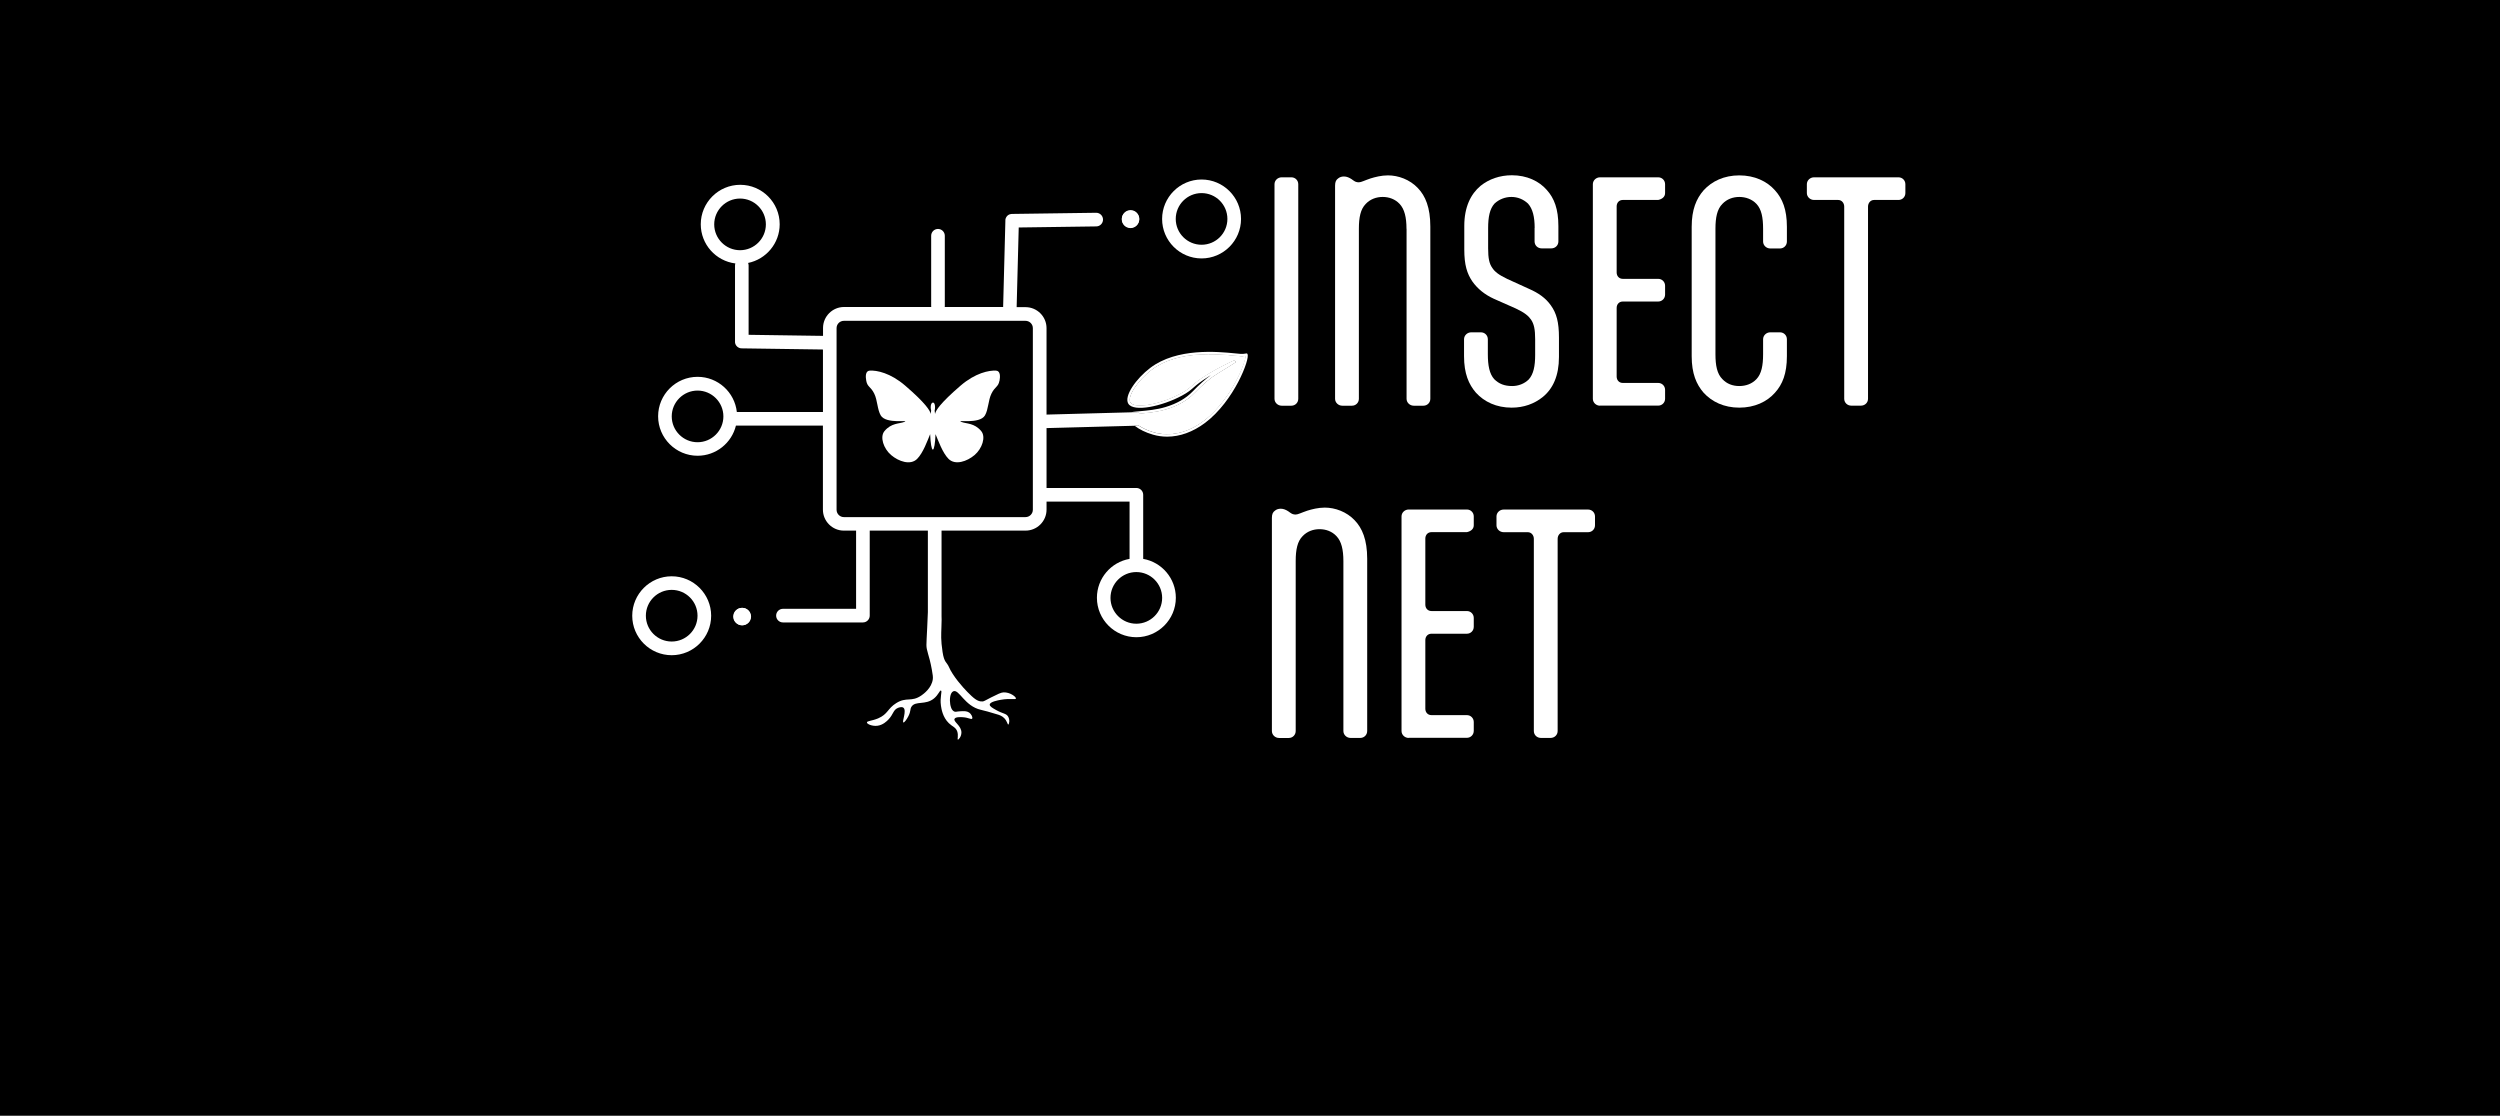 <?xml version="1.0" encoding="UTF-8"?>
<svg xmlns="http://www.w3.org/2000/svg" viewBox="0 0 605 270">
  <path d="m0 0h605v270h-605z"></path>
  <g fill="#fff">
    <path d="m314.18 96.51c0 .94-.74 1.67-1.67 1.67h-2.34c-.94 0-1.74-.74-1.74-1.67v-51.93c0-.94.8-1.67 1.74-1.67h2.34c.94 0 1.67.74 1.67 1.67z"></path>
    <path d="m340.37 55.37c0-2.75-.47-4.76-1.67-6.03-1.07-1.14-2.55-1.68-4.09-1.68s-3.02.54-4.09 1.68c-1.27 1.27-1.67 3.28-1.67 6.03v41.14c0 .94-.74 1.67-1.67 1.67h-2.35c-.94 0-1.74-.74-1.74-1.67v-51.59c0-.94.27-1.41.74-1.74.4-.33.87-.47 1.41-.47.67 0 1.27.27 1.88.67l.27.2c.54.4.87.54 1.47.54.54 0 1.41-.47 2.81-.94 1.07-.33 2.61-.74 4.22-.74 2.48 0 5.29 1 7.24 3.08 1.81 1.88 3.01 4.69 3.01 9.31v41.68c0 .94-.74 1.67-1.67 1.67h-2.34c-.94 0-1.74-.74-1.74-1.67v-41.14z"></path>
    <path d="m371.39 55.17c0-2.68-.47-4.62-1.61-5.9-1.14-1.07-2.55-1.61-4.02-1.61s-2.95.54-4.09 1.61c-1.14 1.27-1.54 3.22-1.54 5.9v4.96c0 2.34.27 3.69 1 4.69.6.94 1.54 1.68 3.62 2.68l5.29 2.41c2.28 1 4.02 2.21 5.29 4.02 1.34 1.88 1.94 4.02 1.94 7.77v4.69c0 4.56-1.47 7.71-3.95 9.71-2.01 1.61-4.56 2.55-7.5 2.55-3.69 0-6.63-1.41-8.64-3.62-1.74-2.01-2.88-4.62-2.88-8.84v-4.09c0-.94.8-1.68 1.74-1.68h2.34c.94 0 1.68.74 1.68 1.68v3.62c0 2.75.4 4.76 1.54 6.03 1.14 1.14 2.48 1.67 4.35 1.67 1.47 0 2.95-.54 4.02-1.61 1.14-1.27 1.54-3.22 1.54-5.9v-3.82c0-2.35-.27-3.69-1.01-4.76-.6-.87-1.54-1.68-3.68-2.68l-5.29-2.34c-2.21-1.01-3.95-2.41-5.23-4.22-1.27-1.88-1.94-3.95-1.94-7.71v-5.7c0-4.56 1.54-7.71 3.95-9.72 2.01-1.61 4.62-2.55 7.57-2.55 3.62 0 6.57 1.41 8.44 3.55 1.81 2.01 2.81 4.62 2.81 8.78v3.69c0 .94-.74 1.68-1.74 1.68h-2.28c-1 0-1.74-.74-1.74-1.68v-3.28z"></path>
    <path d="m387.21 98.18c-.94 0-1.74-.74-1.74-1.67v-51.93c0-.94.8-1.67 1.74-1.67h14.07c.94 0 1.67.74 1.67 1.67v2.14c0 .94-.74 1.47-1.67 1.67h-8.58c-.87 0-1.47.67-1.47 1.54v16.01c0 .87.6 1.54 1.47 1.54h8.58c.94 0 1.67.74 1.67 1.67v2.14c0 .94-.74 1.68-1.67 1.68h-8.58c-.87 0-1.47.67-1.47 1.54v16.62c0 .87.6 1.54 1.47 1.54h8.58c.94 0 1.67.74 1.67 1.68v2.14c0 .94-.74 1.67-1.67 1.67h-14.07z"></path>
    <path d="m426.67 82.1c0-.94.8-1.68 1.74-1.68h2.34c.94 0 1.68.74 1.68 1.68v4.09c0 4.22-1.07 6.83-2.88 8.84-1.94 2.21-4.96 3.62-8.64 3.62s-6.63-1.41-8.64-3.62c-1.74-2.01-2.88-4.62-2.88-8.84v-31.29c0-4.22 1.14-6.83 2.88-8.84 2.01-2.21 4.96-3.62 8.64-3.62s6.7 1.41 8.64 3.62c1.81 2.01 2.88 4.62 2.88 8.84v3.55c0 .94-.74 1.68-1.68 1.68h-2.34c-.94 0-1.74-.74-1.74-1.68v-3.08c0-2.75-.4-4.76-1.61-6.03-1.07-1.14-2.61-1.68-4.15-1.68s-3.01.54-4.09 1.68c-1.27 1.27-1.68 3.28-1.68 6.03v30.35c0 2.75.4 4.76 1.68 6.03 1.07 1.14 2.48 1.67 4.09 1.67s3.08-.54 4.15-1.67c1.21-1.27 1.61-3.28 1.61-6.03z"></path>
    <path d="m459.43 42.91c.94 0 1.67.74 1.67 1.67v2.14c0 .94-.74 1.67-1.67 1.67h-5.9c-.87 0-1.47.74-1.47 1.61v46.5c0 .94-.74 1.67-1.74 1.67h-2.28c-1 0-1.74-.74-1.74-1.67v-46.5c0-.87-.6-1.61-1.47-1.61h-5.83c-.94 0-1.74-.74-1.74-1.67v-2.14c0-.94.8-1.67 1.74-1.67h20.44z"></path>
    <path d="m325.1 135.77c0-2.75-.47-4.76-1.68-6.03-1.07-1.14-2.55-1.68-4.09-1.68s-3.01.54-4.09 1.68c-1.27 1.27-1.68 3.28-1.68 6.03v41.14c0 .94-.74 1.68-1.67 1.68h-2.35c-.94 0-1.74-.74-1.74-1.68v-51.59c0-.94.27-1.41.74-1.74.4-.33.87-.47 1.41-.47.67 0 1.27.27 1.88.67l.27.2c.54.4.87.54 1.47.54.54 0 1.41-.47 2.81-.94 1.07-.33 2.61-.74 4.22-.74 2.48 0 5.29 1 7.24 3.08 1.81 1.88 3.02 4.69 3.02 9.31v41.67c0 .94-.74 1.68-1.68 1.68h-2.34c-.94 0-1.74-.74-1.74-1.68v-41.14z"></path>
    <path d="m340.91 178.58c-.94 0-1.74-.74-1.74-1.68v-51.93c0-.94.8-1.67 1.74-1.67h14.07c.94 0 1.67.74 1.67 1.67v2.14c0 .94-.74 1.47-1.67 1.67h-8.58c-.87 0-1.47.67-1.47 1.54v16.01c0 .87.6 1.54 1.47 1.54h8.58c.94 0 1.67.74 1.67 1.68v2.14c0 .94-.74 1.67-1.67 1.67h-8.58c-.87 0-1.47.67-1.47 1.54v16.62c0 .87.6 1.54 1.47 1.54h8.58c.94 0 1.67.74 1.67 1.67v2.14c0 .94-.74 1.68-1.67 1.68h-14.07z"></path>
    <path d="m384.32 123.31c.94 0 1.67.74 1.67 1.67v2.14c0 .94-.74 1.67-1.67 1.67h-5.9c-.87 0-1.47.74-1.47 1.61v46.5c0 .94-.74 1.68-1.74 1.68h-2.28c-1 0-1.74-.74-1.74-1.68v-46.5c0-.87-.6-1.61-1.47-1.61h-5.83c-.94 0-1.74-.74-1.74-1.67v-2.14c0-.94.8-1.67 1.74-1.67h20.44z"></path>
    <path d="m300.91 86.18c-.32.06-1-.01-2.12-.12-4.13-.4-13.82-1.35-20.09 3.41-3.39 2.57-6 6.57-5.17 7.93 1 1.64 7.31.52 12.29-2.17 1.4-.76 1.97-1.25 2.7-1.89.78-.68 1.67-1.46 3.82-2.77 2.29-1.4 4.54-2.51 6.43-3.4l.27.48c-.96.61-2.27 1.45-4.35 2.71-1.76 1.06-3.44 2.48-5.63 4.73-1.72 1.78-3.95 3.07-6.82 3.94-2.17.66-4.38.86-6.52 1.05h-.06s0-.27 0-.27v-.08s-1.91.05-1.91.05l-20.49.55v-20.92c0-2.8-2.28-5.08-5.08-5.08h-2.15s0-.07 0-.11l.5-19.17 18.77-.26c.91-.01 1.64-.76 1.63-1.67-.01-.9-.75-1.63-1.65-1.63h-.02l-20.29.28h-.06c-.07 0-.14 0-.21.02-.04 0-.07.01-.11.02-.02 0-.04 0-.06.01-.02 0-.04 0-.06.02-.02 0-.03 0-.05.01 0 0-.01 0-.02 0-.05.01-.09.03-.14.05-.06.02-.11.05-.17.08-.04.02-.08.04-.11.07-.04.03-.09.06-.12.09-.04.03-.08.07-.12.11s-.07.07-.1.12c-.04.04-.07.08-.09.13-.03.04-.06.09-.08.13v.01c-.02.04-.04.07-.05.11-.03.06-.05.11-.07.17 0 .01 0 .02-.01.03v.01c0 .03-.02.07-.02.1v.02c0 .03-.01.07-.02.1s0 .08 0 .11v.02.07.02l-.54 20.69v.2h-14.14c.01-.07.02-.14.02-.22v-17.02c0-.91-.74-1.65-1.65-1.65s-1.65.74-1.65 1.65v17.02c0 .07 0 .15.02.22h-21.11c-2.8 0-5.08 2.28-5.08 5.08v1.91l-18.01-.26v-16.76c0-.22-.04-.43-.12-.63 4.35-.89 7.64-4.75 7.64-9.36 0-5.27-4.29-9.55-9.55-9.55s-9.55 4.29-9.55 9.55c0 4.87 3.66 8.9 8.37 9.48-.05.16-.08.33-.08.51v18.39.15c0 .03 0 .06.01.09 0 .03 0 .06.01.09.01.06.02.11.04.17.01.04.02.07.04.11 0 .02.01.03.02.05.01.04.03.07.05.11.01.02.03.05.04.07.02.04.05.08.08.12s.06.07.08.11c.06.08.13.15.21.21.04.03.08.07.13.09.04.02.07.05.11.07s.04.02.07.03l.12.06c.02.01.05.02.07.03.02 0 .05.02.07.02.05.02.1.03.15.04.1.02.21.03.32.03l19.66.28v15.12h-20.84c-.52-4.78-4.58-8.51-9.5-8.51-5.27 0-9.55 4.29-9.55 9.55s4.29 9.55 9.55 9.55c4.49 0 8.26-3.11 9.28-7.29h21.05v20.33c0 2.8 2.28 5.08 5.08 5.08h2.95v18.92h-17.7c-.91 0-1.65.74-1.65 1.65s.74 1.65 1.65 1.65h19.35c.91 0 1.65-.74 1.65-1.65v-20.57h14.07v19.73c-.06.92-.09 2.12-.16 3.7-.21 4.83-.36 4.34.21 6.4.17.6.58 1.92.92 3.86.2 1.13.29 1.71.23 2.24-.27 2.2-2.29 3.62-2.71 3.92-2.5 1.76-3.6.29-6.16 1.9-2.1 1.31-1.98 2.67-4.38 3.69-1.48.62-2.69.6-2.7.98-.01.39 1.26.94 2.48.81 1.4-.15 2.37-1.15 2.71-1.5 1.24-1.28 1.14-2.34 2.3-2.82.2-.08.91-.37 1.33-.06.88.67-.38 3.41 0 3.57.21.09.81-.71 1.21-1.5.66-1.3.35-1.67.75-2.3.97-1.52 3.4-.3 5.47-2.02 1.08-.89 1.37-2.01 1.67-1.9.36.13-.31 1.61 0 3.69.11.72.4 2.75 1.9 4.2.91.88 1.65.98 2.02 1.96.37 1.01-.02 1.96.17 2.02s.84-.74.86-1.67c.04-1.69-2-2.64-1.67-3.34.24-.53 1.59-.43 2.07-.4 1.32.09 1.97.61 2.19.35.21-.26-.14-1.09-.75-1.5-.56-.37-1.23-.34-2.13-.29-.94.05-1.09.21-1.44.06-.73-.32-.91-1.38-.98-1.79-.17-.97-.09-2.75.75-3.11 1.39-.59 2.71 3.6 6.68 4.49 1 .22 1.97.51 3.91 1.09.54.16 1.18.36 1.73.92.72.73.8 1.59.98 1.55.2-.04.45-1.15-.06-1.96-.47-.76-1.22-.62-2.88-1.55-.87-.49-1.6-.9-1.55-1.33.07-.68 2.02-1.03 2.71-1.15 2.25-.4 3.53.03 3.63-.29.11-.37-1.41-1.6-3.05-1.5-.59.04-1.38.43-2.94 1.21-1.63.82-1.67.94-2.07.98-1.25.12-2.26-.87-3.69-2.3-1.1-1.11-3.53-3.86-4.47-6.05-.5-1.17-1.14-1-1.53-3.6-.46-3.03-.33-4.19-.28-5.98.07-2.31.05-1.72.03-2.69v-20.72h20.33c2.8 0 5.08-2.28 5.08-5.08v-1.94h20.09v13.86c-4.48.78-7.9 4.71-7.9 9.41 0 5.27 4.29 9.55 9.55 9.55s9.55-4.29 9.55-9.55c0-4.7-3.42-8.63-7.9-9.41v-15.51c0-.91-.74-1.65-1.65-1.65h-21.74v-14.49l21.41-.57h.45s.46-.02.46-.02c.92.61 2.15 1.2 3.64 1.63 3.93 1.13 8.23.15 12.1-2.76 3.91-2.94 6.57-7.27 7.8-9.59 1.66-3.12 2.38-5.56 2.37-6.21-.12 0-.31.03-.57.07zm-121.82-25.63c-3.45 0-6.25-2.81-6.25-6.25s2.81-6.25 6.25-6.25 6.25 2.8 6.25 6.25-2.81 6.25-6.25 6.25zm-10.28 46.47c-3.45 0-6.25-2.81-6.25-6.25s2.81-6.25 6.25-6.25 6.25 2.81 6.25 6.25-2.81 6.25-6.25 6.25zm112.43 37.67c0 3.45-2.81 6.25-6.25 6.25s-6.25-2.81-6.25-6.25 2.8-6.25 6.25-6.25 6.25 2.8 6.25 6.25zm-31.29-21.33c0 .98-.8 1.78-1.78 1.78h-43.95c-.98 0-1.77-.8-1.77-1.78v-43.95c0-.98.79-1.77 1.77-1.77h43.95c.98 0 1.78.79 1.78 1.77z"></path>
    <path d="m243.27 53.34s0 .05 0 .07v-.04s0-.02 0-.03z"></path>
    <path d="m162.55 158.56c-5.27 0-9.55-4.29-9.55-9.55s4.29-9.55 9.55-9.55 9.55 4.29 9.55 9.55-4.29 9.55-9.55 9.55zm0-15.81c-3.45 0-6.25 2.8-6.25 6.25s2.8 6.25 6.25 6.25 6.25-2.8 6.25-6.25-2.8-6.25-6.25-6.25z"></path>
    <path d="m290.78 62.54c-5.27 0-9.55-4.29-9.55-9.55s4.29-9.55 9.55-9.55 9.55 4.29 9.55 9.55-4.29 9.55-9.55 9.55zm0-15.81c-3.45 0-6.25 2.8-6.25 6.25s2.8 6.25 6.25 6.25 6.25-2.8 6.25-6.25-2.8-6.25-6.25-6.25z"></path>
    <path d="m273.6 55.07c-1.16 0-2.11-.95-2.11-2.11s.95-2.11 2.11-2.11 2.11.95 2.11 2.11-.95 2.11-2.11 2.11zm0-3.3c-.66 0-1.19.53-1.19 1.19s.53 1.19 1.19 1.19 1.19-.53 1.19-1.19-.53-1.19-1.19-1.19z"></path>
    <path d="m179.55 151.32c-1.16 0-2.11-.95-2.11-2.11s.95-2.11 2.11-2.11 2.11.95 2.11 2.11-.95 2.11-2.11 2.11zm0-3.3c-.66 0-1.19.53-1.19 1.19s.53 1.19 1.19 1.19 1.19-.53 1.19-1.19-.53-1.19-1.19-1.19z"></path>
    <path d="m291.48 102.13c-3.93 2.95-8.35 3.94-12.34 2.8-1.64-.47-3.03-1.16-4.04-1.88h.46s0-.01 0-.01c.92.61 2.15 1.2 3.64 1.63 3.93 1.13 8.23.15 12.1-2.76 3.91-2.94 6.57-7.27 7.8-9.59 1.66-3.12 2.38-5.56 2.37-6.21-.12 0-.31.03-.57.07-.32.06-1-.01-2.12-.12-4.13-.4-13.82-1.35-20.09 3.41-3.39 2.57-6 6.57-5.17 7.93 1 1.64 7.31.52 12.29-2.17 1.4-.76 1.97-1.25 2.7-1.89.78-.68 1.67-1.46 3.82-2.77 2.29-1.4 4.54-2.51 6.43-3.4l.27.48c-.96.61-2.27 1.45-4.35 2.71-1.76 1.06-3.44 2.48-5.63 4.73-1.72 1.78-3.95 3.07-6.82 3.94-2.17.66-4.38.86-6.52 1.05h-.06s0-.27 0-.27c2.16-.2 4.35-.39 6.51-1.05 2.02-.61 4.61-1.7 6.7-3.86 2.22-2.3 3.92-3.72 5.68-4.78 2.06-1.25 3.36-2.07 4.35-2.7-1.71.81-4.02 1.93-6.41 3.39-4.15 2.54-3.6 3.08-6.53 4.67-4.78 2.59-11.49 3.97-12.65 2.07-.97-1.6 1.84-5.72 5.24-8.3 7.89-5.98 20.86-3.08 22.32-3.34.29-.05.5-.07.64-.07h.02c1.21-.65-2.48 10.63-10.04 16.3z"></path>
    <path d="m301.93 85.7c-.09-.14-.28-.24-.5-.14-.15 0-.34.03-.62.08-.25.04-1.01-.03-1.97-.13-4.2-.41-14.03-1.37-20.48 3.52-3.42 2.59-6.42 6.84-5.31 8.66 1.29 2.11 8.18.65 13.02-1.97 1.45-.78 2.07-1.33 2.79-1.96.77-.67 1.64-1.42 3.75-2.72.13-.08.26-.15.39-.23-1.33.97-2.7 2.2-4.35 3.9-1.66 1.71-3.81 2.95-6.59 3.79-2.12.64-4.3.84-6.41 1.03l-.79.07c-.45.04-.83.08-1.13.18l1.9-.05v.08s0 .28 0 .28h.06c2.14-.2 4.35-.4 6.52-1.06 2.87-.87 5.1-2.16 6.82-3.94 2.18-2.26 3.87-3.67 5.63-4.73 2.08-1.26 3.39-2.1 4.35-2.71l-.27-.48c-1.9.9-4.14 2-6.43 3.4-2.15 1.31-3.04 2.09-3.82 2.77-.73.63-1.3 1.13-2.7 1.89-4.97 2.69-11.29 3.81-12.29 2.17-.83-1.36 1.78-5.36 5.17-7.93 6.27-4.75 15.96-3.81 20.09-3.41 1.12.11 1.79.18 2.12.12.26-.04.45-.07.57-.07.01.65-.71 3.09-2.37 6.21-1.23 2.32-3.89 6.65-7.8 9.59-3.87 2.9-8.17 3.88-12.1 2.76-1.5-.43-2.73-1.02-3.64-1.63h-.47s-.45.02-.45.02c1.1.86 2.67 1.63 4.41 2.13 1.11.32 2.26.48 3.41.48 1.54 0 3.11-.28 4.65-.84s3.06-1.39 4.52-2.48c7.08-5.31 10.95-15.6 10.28-16.64z"></path>
    <path d="m241.86 92.17c-.29 1.52-1.08 1.35-1.93 3.09-.8 1.63-.72 3.81-1.57 5.27-1.3 2.21-7.26.96-5.69 1.58 1.2.47 3.12.22 4.78 2.21 1.19 1.42.22 4.25-1.6 5.8-1.84 1.56-4.68 2.53-6.29.94-1.45-1.44-2.5-4.43-3.16-6-.08 2.16-.34 3.75-.65 3.75s-.57-1.59-.65-3.75c-.65 1.57-1.71 4.56-3.16 6-1.61 1.6-4.45.63-6.29-.94-1.82-1.55-2.79-4.37-1.6-5.8 1.66-1.99 3.58-1.74 4.78-2.21 1.57-.61-4.39.63-5.69-1.58-.85-1.46-.77-3.64-1.57-5.27-.86-1.74-1.65-1.58-1.93-3.09-.19-1-.25-2.41.83-2.48 1.71-.11 5.02.55 8.61 3.65 4.97 4.28 5.97 6.03 6.13 6.73 0 .04.02.08.03.11.03-.32.06-.61.1-.87-.07-.2-.11-.46-.11-.74 0-.63.18-1.14.55-1.14s.5.51.5 1.14c0 .3-.03.57-.1.78.04.25.07.53.1.83.01-.04.02-.08.03-.11.15-.71 1.16-2.45 6.13-6.73 3.59-3.09 6.9-3.75 8.61-3.65 1.08.07 1.02 1.48.83 2.48z"></path>
    <circle cx="179.65" cy="149.21" r="2.11"></circle>
    <circle cx="273.58" cy="53.09" r="2.11"></circle>
  </g>
</svg>
